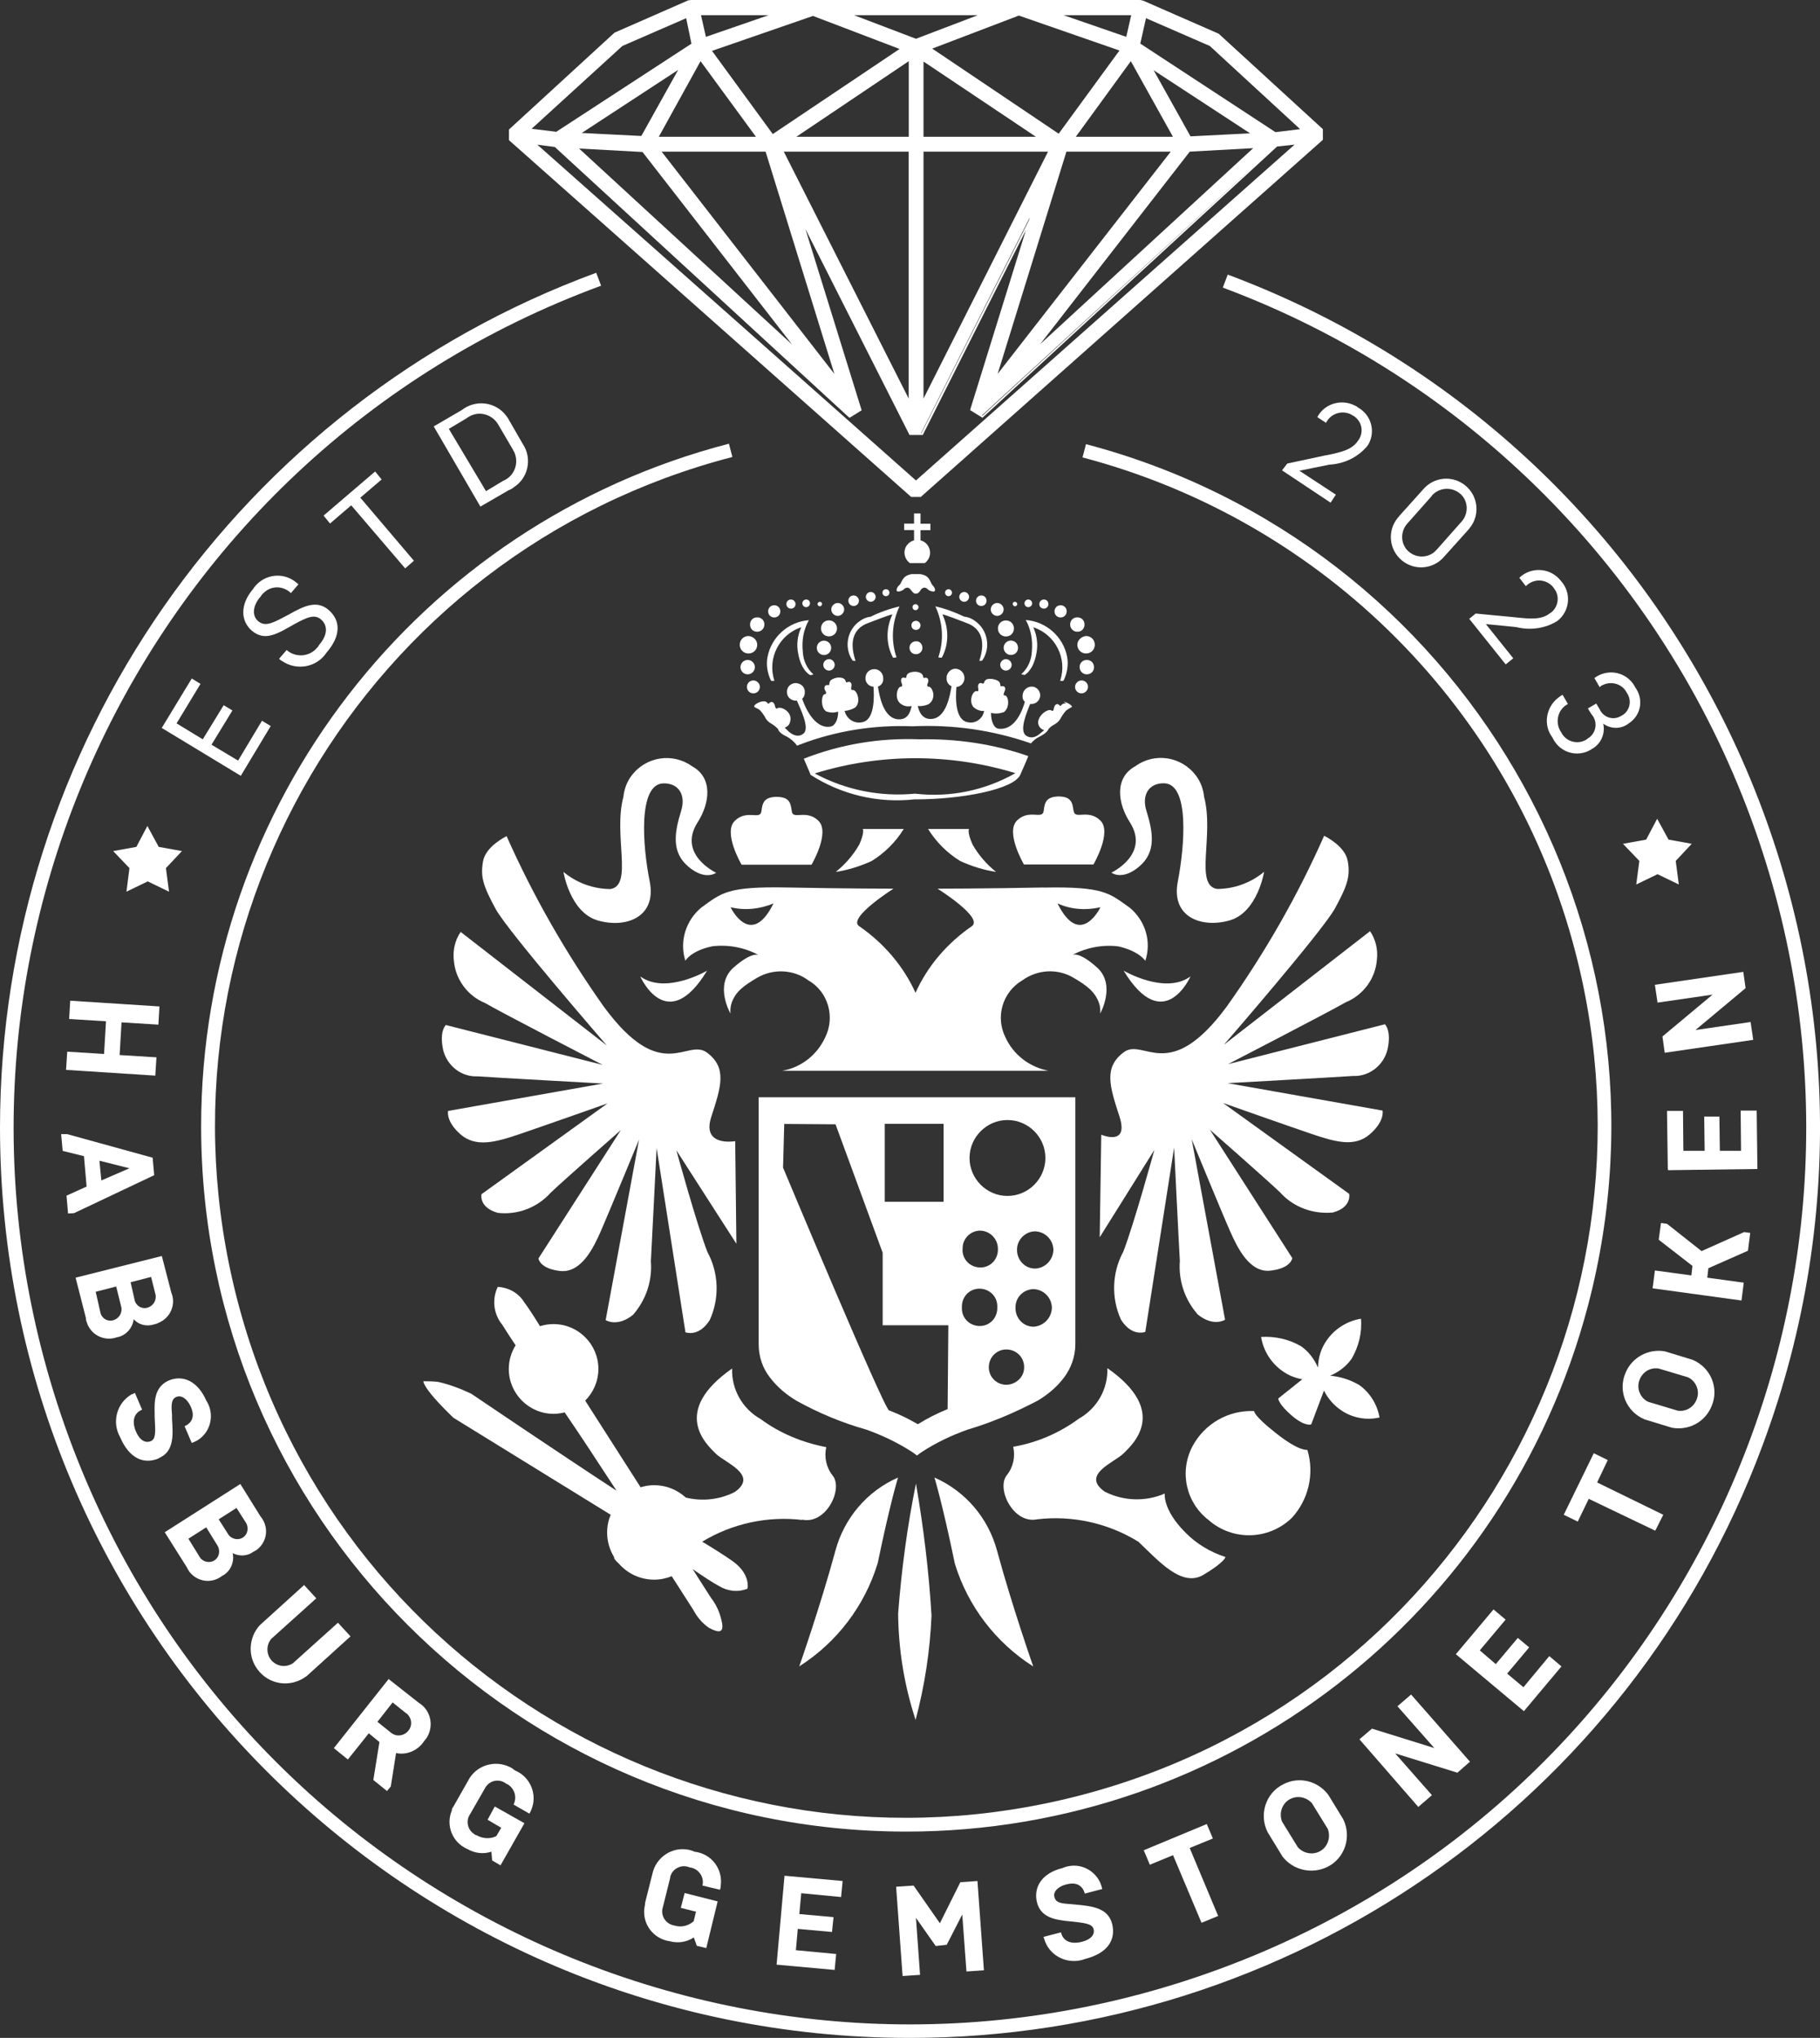 <svg xmlns="http://www.w3.org/2000/svg" id="Layer_2" data-name="Layer 2" viewBox="0 0 200.07 223.91"><rect x="0" y="0" width="200.07" height="223.91" fill="#333333" stroke="none"/><defs><style>      .cls-1 {        fill: #fff;        stroke-width: 0px;      }    </style></defs><g id="Layer_1-2" data-name="Layer 1"><g><polygon class="cls-1" points="7.39 115.55 7.26 117.55 17.07 118.18 17.2 116.17 13.15 115.92 13.36 112.33 17.41 112.58 17.53 110.58 7.72 109.95 7.6 111.96 11.65 112.21 11.44 115.8 7.39 115.55"></polygon><path class="cls-1" d="M7.47,133.33l.67-.04,8.81-4.17-.17-1.92-9.39-2.59h-.67l.17,1.84,2.34.58.29,3.34-2.21,1,.17,1.96ZM14.23,128.36l-3.09,1.34-.21-2.17,3.3.83Z"></path><path class="cls-1" d="M9.56,145.35c.46,1.34,1.92,2.05,3.26,1.59,1-.17,1.75-1,1.88-2,.54.63,1.42.83,2.21.58.17-.04.33-.08.5-.17,1.34-.54,1.96-2.05,1.42-3.34l-1.04-4.01-9.48,2.38,1.13,4.42c0,.17.04.38.13.54ZM16.61,140.3l.5,2c.08.58-.25,1.13-.79,1.34-.63.25-1.29-.08-1.5-.71l-.46-2.05,2.25-.58ZM12.77,141.34l.58,2.34c.08.58-.25,1.13-.79,1.34-.63.25-1.29-.08-1.5-.71l-.54-2.38,2.25-.58Z"></path><path class="cls-1" d="M17.45,160.21c1.67-.71,1.59-2.42,1.46-4.3v-.42c-.08-1-.13-1.75.46-2,.58-.25,1.21.21,1.59,1.04.38.79.38,1.71-.67,2.17l.79,1.84c.21-.08.42-.17.63-.29,1.5-.92,1.92-2.92.96-4.38-.92-2.09-2.55-2.88-4.17-2.17-1.5.71-1.54,2.21-1.5,3.55v.42c.08,1.59.17,2.42-.42,2.67s-1.21-.08-1.63-1.04c-.33-.75-.5-1.92.67-2.42l-.79-1.84c-.13.08-.25.13-.38.17-1.63.96-2.17,3.05-1.25,4.68,1,2.34,2.59,3.05,4.26,2.34Z"></path><path class="cls-1" d="M27.88,170.48c.17-.08.33-.17.46-.29,1.09-.92,1.21-2.5.29-3.59l-2.21-3.55-8.31,5.3,2.42,3.84c.08.17.17.33.29.5.88,1.13,2.46,1.34,3.59.46.92-.46,1.38-1.5,1.17-2.5.75.38,1.63.33,2.3-.17ZM23.63,171.4c-.5.38-1.25.25-1.63-.25l-1.29-2.09,1.96-1.25,1.29,2.09c.25.54.13,1.17-.33,1.5ZM25.13,168.64l-1.09-1.71,1.96-1.25,1.09,1.71c.25.54.13,1.17-.33,1.5-.5.38-1.25.25-1.63-.25Z"></path><path class="cls-1" d="M33.65,184.21l4.88-4.42-1.38-1.5-4.97,4.47c-.67.42-1.5.38-2.13-.13-.75-.63-.88-1.75-.25-2.55l4.97-4.47-1.34-1.46-4.88,4.42c-1.21,1.34-1.34,3.38-.25,4.84,1.25,1.71,3.63,2.05,5.34.79Z"></path><path class="cls-1" d="M42.54,196.78l.42-.5.58-3.67c1.13.25,2.34-.25,3.01-1.21.13-.17.25-.33.38-.5.79-1.29.42-3.01-.88-3.8l-3.33-2.62-6.02,7.59,1.54,1.25,2.3-2.88,1.17.96-.67,4.17,1.5,1.21ZM41.49,189.18l1.67-2.13,1.46,1.17s.04.04.08.04c.58.5.67,1.34.17,1.92s-1.34.67-1.92.17l-1.46-1.17Z"></path><polygon class="cls-1" points="42.7 184.46 42.71 184.47 42.79 184.38 42.7 184.46"></polygon><path class="cls-1" d="M58.19,199.28c.08-.13.13-.25.21-.42.71-1.67-.08-3.63-1.79-4.34-.21-.17-.38-.29-.58-.38-1.71-.83-3.76-.13-4.59,1.54l-1.59,2.8c-.13.17-.21.33-.17.42-.71,1.63.04,3.55,1.71,4.26.79.46,1.75.58,2.63.29l.08.96.92.54,2.63-4.63-3.26-1.84-.79,1.46,1.5.88-.54.92c-.67.33-1.46.29-2.13-.08-.13-.04-.25-.08-.33-.17-.71-.46-.92-1.46-.42-2.17l1.63-2.84c.04-.08.08-.17.17-.25.5-.67,1.5-.79,2.17-.25.04.04.13.04.17.08.75.46,1.04,1.42.63,2.21l1.75,1Z"></path><path class="cls-1" d="M79.15,207.63c.04-.13.08-.29.08-.46.25-1.84-1.04-3.51-2.88-3.72-.21-.08-.42-.17-.63-.21-1.84-.38-3.63.83-4.01,2.67l-.79,3.13c0,.17-.04.38-.08.58-.25,1.79,1,3.42,2.8,3.67.92.25,1.88.08,2.63-.42l.33.92,1.04.25,1.25-5.13-3.63-.92-.42,1.63,1.67.42-.25,1.04c-.54.5-1.34.71-2.05.5-.13-.04-.21-.04-.33-.08-.84-.29-1.29-1.17-1-2l.79-3.17c0-.13.04-.21.08-.33.33-.79,1.25-1.17,2.05-.83.08,0,.13.04.21.04.88.21,1.42,1.09,1.21,1.96l1.92.46Z"></path><polygon class="cls-1" points="92.46 208.43 92.63 206.67 86.24 206.09 85.37 215.86 91.75 216.44 91.92 214.69 87.49 214.27 87.7 211.93 91.46 212.27 91.63 210.64 87.87 210.3 88.08 208.01 92.46 208.43"></polygon><polygon class="cls-1" points="104.07 213.68 105.78 210.35 106.24 216.61 108.16 216.48 107.45 206.67 105.57 206.8 103.32 211.31 100.43 207.17 98.51 207.3 99.22 217.11 101.14 216.98 100.69 210.72 102.86 213.81 104.07 213.68"></polygon><path class="cls-1" d="M118.93,213.35c-.79.21-2,.21-2.3-1.04l-1.92.5c.04.13.08.25.17.5.67,1.75,2.67,2.59,4.42,1.92,2.46-.63,3.38-2.09,2.96-3.84-.46-1.75-2.13-1.96-4.01-2.13l-.42-.04c-1-.08-1.75-.08-1.92-.79-.17-.58.42-1.17,1.29-1.38.88-.25,1.75-.08,2.05,1l1.92-.5c-.04-.21-.13-.46-.21-.67-.71-1.59-2.55-2.34-4.17-1.63-2.21.54-3.21,2.05-2.8,3.76.42,1.63,1.88,1.88,3.21,2.05l.42.04c1.59.17,2.42.25,2.59.83.17.58-.25,1.17-1.29,1.42Z"></path><polygon class="cls-1" points="132.66 200.41 125.73 203.29 126.4 204.88 128.95 203.83 132.08 211.26 133.91 210.51 130.78 203.04 133.33 202 132.66 200.41"></polygon><path class="cls-1" d="M141.09,196.03c-1.96.96-2.71,3.34-1.75,5.26l1.63,2.67c1.13,1.5,3.21,2,4.93,1.17,1.96-.96,2.71-3.34,1.75-5.26l-1.63-2.67c-1.17-1.54-3.21-2.05-4.93-1.17ZM145.43,203.17c-.83.71-2.05.58-2.76-.21l-1.75-2.84c-.29-.79-.08-1.67.54-2.21.84-.71,2.05-.58,2.76.21l1.75,2.84c.29.79.08,1.67-.54,2.21Z"></path><polygon class="cls-1" points="161.59 193.56 155.12 186.18 153.62 187.47 157.67 192.06 150.82 189.93 149.44 191.1 155.91 198.53 157.41 197.24 153.37 192.65 160.21 194.77 161.59 193.56"></polygon><polygon class="cls-1" points="171.65 183.09 170.31 181.96 167.47 185.38 165.68 183.88 168.1 181 166.85 179.96 164.43 182.84 162.67 181.33 165.51 177.95 164.18 176.83 160.04 181.75 167.52 188.01 171.65 183.09"></polygon><polygon class="cls-1" points="175.2 159.67 171.9 166.43 173.44 167.18 174.65 164.68 181.96 168.18 182.84 166.43 175.57 162.88 176.74 160.42 175.2 159.67"></polygon><path class="cls-1" d="M188.14,154.53c.88-2-.08-4.3-2.09-5.13l-3.01-.92c-1.79-.33-3.63.63-4.34,2.34-.88,2,.08,4.3,2.09,5.13l3.01.92c1.84.33,3.63-.63,4.34-2.34ZM180.12,152.03c.17-1.09,1.13-1.84,2.21-1.67l3.21.96c.75.33,1.21,1.17,1.09,2-.17,1.09-1.13,1.84-2.21,1.67l-3.21-.96c-.75-.33-1.21-1.17-1.09-2Z"></path><polygon class="cls-1" points="192.15 137.42 192.4 135.46 191.73 135.37 187.05 137.46 183.25 134.46 182.59 134.37 182.34 136.21 186.05 139.09 185.93 140.13 181.92 139.59 181.67 141.55 191.44 142.89 191.69 140.93 187.68 140.38 187.8 139.34 192.15 137.42"></polygon><polygon class="cls-1" points="193.11 122.02 191.35 122.02 191.39 126.44 189.06 126.44 189.01 122.68 187.34 122.68 187.39 126.44 185.05 126.44 185.01 122.06 183.25 122.06 183.34 128.44 183.38 128.57 193.19 128.44 193.11 122.02"></polygon><polygon class="cls-1" points="191.64 106.78 181.92 108.2 182.21 110.16 188.26 109.28 182.75 113.88 183 115.67 192.73 114.25 192.44 112.29 186.38 113.17 191.89 108.57 191.64 106.78"></polygon><polygon class="cls-1" points="21.08 74.55 17.78 79.98 26.47 85.24 29.76 79.77 28.8 79.19 26.17 83.57 23.25 81.82 25.55 78.06 24.59 77.48 22.29 81.23 19.41 79.48 22.04 75.14 21.08 74.55"></polygon><path class="cls-1" d="M28.93,65.2c.83-.88,2.17-.88,3.05-.04l.83-.96c-.17-.13-.33-.29-.54-.42-1.5-1-3.51-.54-4.47.96-1.42,1.67-1.34,3.46-.17,4.51,1.21,1.04,2.3.71,4.05-.29l.67-.38c1.46-.79,2.25-1.13,2.96-.5.71.63.75,1.67-.25,2.8-.04.08-.08.17-.17.25-.83,1.04-2.38,1.17-3.38.29l-.83.96c.08.08.21.21.33.25,1.59,1.09,3.8.71,4.88-.92,1.63-1.88,1.54-3.55.25-4.68-1.29-1.13-2.71-.46-4.34.46l-.63.33c-1.38.75-2.13,1-2.8.42-.67-.58-.63-1.67.29-2.71.08-.13.17-.25.25-.33Z"></path><polygon class="cls-1" points="41.24 51.8 35.57 56.65 36.28 57.52 38.61 55.52 44.54 62.45 45.5 61.61 39.61 54.68 41.95 52.68 41.24 51.8"></polygon><path class="cls-1" d="M56.44,53.56c1.63-1,2.09-3.17,1.04-4.76l-1.54-2.67c-.08-.17-.21-.33-.33-.5-1.17-1.5-3.34-1.75-4.84-.58l-3.09,1.8,5.13,8.81,3.09-1.79c.21-.08.38-.17.54-.29ZM53.43,53.97l-4.09-6.85,1.96-1.17c.08-.08.21-.13.33-.21,1.13-.63,2.55-.17,3.17.96l1.59,2.71c.04.13.13.21.17.33.5,1.21-.04,2.59-1.25,3.09l-1.88,1.13Z"></path><path class="cls-1" d="M145.81,50.01l-4.3.92-.58.75,5.34,3.55.58-.88-4.01-2.63,3.3-.67c1.59-.08,3.09-.79,4.13-2,.04-.08.13-.17.17-.25.79-1.42.29-3.21-1.13-4.01-.08-.08-.21-.17-.33-.21-1.5-.79-3.38-.25-4.17,1.25l.96.63c.04-.13.13-.21.17-.29.63-.88,1.88-1.13,2.8-.5.08.04.17.08.25.17.79.63.92,1.79.29,2.59-.67,1-1.84,1.25-3.46,1.59Z"></path><path class="cls-1" d="M156.41,53.81l-2.59,2.88s-.08.13-.17.21c-1.17,1.42-.96,3.51.46,4.68,1.42,1.17,3.51.96,4.68-.46l2.59-2.88c.04-.08.13-.13.17-.21,1.17-1.42.96-3.51-.46-4.68-1.42-1.17-3.51-.96-4.68.46ZM160.59,57.4l-2.67,3.01s-.04,0-.04.04c-.79.88-2.17.92-3.05.13-.88-.79-.92-2.17-.13-3.05l2.67-3.01c.04-.08.08-.13.17-.21.88-.83,2.25-.79,3.09.04.83.83.79,2.21-.04,3.05Z"></path><path class="cls-1" d="M170.4,67.37c-.96.75-2.17.63-3.8.46l-4.38-.42-.71.58,4.01,5.01.83-.67-3.01-3.76,3.34.33c1.5.38,3.17.17,4.51-.67.08-.08.17-.13.25-.21,1.17-1.13,1.25-2.96.17-4.17-.08-.08-.17-.21-.25-.29-1.17-1.21-3.13-1.25-4.34-.08l.71.92c.08-.08.17-.13.25-.21.88-.67,2.13-.5,2.8.38.04.08.13.17.17.25.54.83.29,2-.54,2.55Z"></path><path class="cls-1" d="M174.49,81.19c-.08.04-.17.13-.29.17-.96.46-2.13.04-2.59-.92-.04-.04-.08-.13-.13-.21-.54-1.04-.17-2.34.88-2.88l-.58-1c-.13.04-.25.13-.46.29-1.38,1.04-1.71,3.01-.67,4.38.08.17.17.33.29.5.92,1.34,2.76,1.67,4.09.75.96-.54,1.46-1.67,1.21-2.76.79.58,1.88.63,2.71.04.08-.08.21-.13.29-.21,1.21-.92,1.42-2.63.5-3.84-.04-.13-.17-.29-.25-.42-1-1.34-2.88-1.59-4.22-.58l.58,1c.08-.08.17-.17.29-.21.96-.5,2.17-.17,2.67.79.04.08.08.13.13.21.46.83.17,1.88-.67,2.34-.08.04-.17.08-.25.13-.83.38-1.8,0-2.17-.83l-.38-.63-.92.54.42.67c.08.08.17.21.21.29.46.83.17,1.92-.71,2.38Z"></path><path class="cls-1" d="M100.18,54.6h1.04l44.16-39.2.04-.04v-1.17l-11.4-10.44-.04-.04L125.69.08l-.33-.08h-49.38l-.33.04-8.1,3.55-11.6,10.64v1.17l44.21,39.2h.04ZM125.98,2l7.01,3.05,9.93,9.14-2.71.33-14.86-9.73.63-2.8ZM115.21,16.66l-13.69,27.13v-27.13h13.69ZM101.52,15.03V6.76l12.36,8.27h-12.36ZM113.21,23.88l-.1.32-11.84,23.43h-.04l11.98-23.75ZM117.22,16.66h11.48l-19.03,24.42,7.56-24.42ZM128.95,15.03h-10.69l6.05-8.31,4.63,8.31ZM126.82,7.72l10.6,6.93-6.55.33-4.05-7.26ZM114.34,37.82l16.45-21.16,6.97-.38-23.42,21.54ZM137.37,18.68l-29.38,26.99-.05-.03,29.42-26.96ZM124.35,1.67l-.54,2.38-6.89-2.38h7.43ZM123.06,5.55l-6.68,9.14-13.9-9.35,9.52-3.63,11.06,3.84ZM107.49,1.67l-6.8,2.59-6.8-2.59h13.61ZM70.63,16.7l16.45,21.16-23.42-21.54,6.97.38ZM63.95,14.61l10.6-6.93-4.05,7.26-6.55-.33ZM72.72,16.66h11.44l7.56,24.42-18.99-24.42ZM87.98,23.97l-.03-.1.05.09h-.02ZM86.16,16.66h13.73v27.13l-13.73-27.13ZM87.54,15.03l12.36-8.31v8.31h-12.36ZM98.89,5.38l-13.94,9.35-6.68-9.14,11.1-3.84,9.52,3.63ZM84.49,1.67l-6.89,2.38-.54-2.38h7.43ZM83.11,15.03h-10.69l4.59-8.31,6.09,8.31ZM68.42,5.05l7.01-3.05.58,2.8-14.86,9.68-2.71-.33,9.98-9.1ZM60.99,16.15l32.39,29.76,1.34-.83-6.18-19.91,11.4,22.54.04.08h1.46l11.33-22.49-6.11,19.69v.08l1.34.83,32.39-29.8,1.92-.21-41.62,36.9L59.07,15.9l1.92.25Z"></path><path class="cls-1" d="M134.96,30.18l-.54,1.42c26.92,10.02,48.13,31.35,58.06,58.32,18.78,51.05-7.43,107.7-58.48,126.44-51.05,18.74-107.7-7.39-126.44-58.48C-11.19,106.78,14.99,50.18,66.08,31.39l-.54-1.42C26.17,44.46.04,81.94,0,123.85c0,55.23,44.79,100.06,100.02,100.06,41.79,0,79.15-25.92,93.71-65.04,19.33-51.76-7.01-109.37-58.77-128.7Z"></path><path class="cls-1" d="M96.47,171.82c1.42-6.85,2.25-9.48,2.25-9.48-3.42,1.5-5.93,4.47-6.89,8.06-1.67,6.14-3.97,12.69-3.97,12.69,4.13-2.63,7.18-6.64,8.6-11.27Z"></path><path class="cls-1" d="M113.58,183.09s-2.3-6.55-3.97-12.69c-.96-3.59-3.46-6.55-6.89-8.06,0,0,.83,2.63,2.25,9.48,1.42,4.63,4.47,8.64,8.6,11.27Z"></path><path class="cls-1" d="M102.4,177.49c-.29-4.84-.88-9.68-1.71-14.49-.96,4.72-1.59,9.48-1.96,14.28.04,3.97.67,7.89,1.92,11.69,1-3.76,1.59-7.6,1.75-11.48Z"></path><path class="cls-1" d="M125.19,169.44c2.17,2.05,4.72,5.01,7.1,3.59,2.38-1.42,2.42-1.96,2.42-1.96-1.67-.54-3.21-1.46-4.42-2.71-2.5-2.5-2.25-4.26-2.25-4.26-2.13.92-4.55.83-6.6-.21-2.67-1.88,1.09-3.21,2.09-4.22,1-1,5.01-4.59-1.8-9.35.08,2.3-1.13,4.42-3.13,5.55-2.09,1.54-4.55,2.63-7.22,3.09.25,1.09,0,2.25-.71,3.13-1.17,1.46.71,5.38,3.34,4.84,3.88-.46,7.85.42,11.19,2.5Z"></path><path class="cls-1" d="M142.01,166.77c1.84-2,2.5-4.84,1.71-7.47,0,0-.88.21-3.46-1.84-2.55-2-2.38-2.42-2.38-2.42-2.84-.13-5.47,1.38-6.8,3.88-1.46,2.8-.71,6.18,1.79,8.1,2.63,2.3,6.6,2.21,9.14-.25Z"></path><path class="cls-1" d="M145.54,152.78c.43.87,1.08,1.62,1.89,2.17,1.21.83,2.76,1.13,4.22.79-.25-1.42-1.04-2.71-2.21-3.55-.99-.59-2.09-.94-3.22-1.04.93-.39,1.76-1.02,2.35-1.84.79-1.34,1.17-2.88,1.04-4.42-1.54.25-2.92,1.13-3.8,2.42-.59.85-.9,1.87-.92,2.91l-.04-.03c-.39-.89-1-1.69-1.8-2.26-1.34-.79-2.88-1.13-4.42-1.04.25,1.54,1.13,2.92,2.42,3.8.63.44,1.35.72,2.11.85l-2.65,2.12s.04.63,1.5,1.88c1.46,1.25,2.13.96,2.13.96l1.4-3.71Z"></path><path class="cls-1" d="M88.2,166.97c2.63.54,4.51-3.38,3.34-4.84-.71-.88-.96-2.05-.71-3.13-2.63-.5-5.13-1.54-7.22-3.09-2-1.13-3.21-3.26-3.13-5.55-6.8,4.76-2.8,8.35-1.8,9.35,1,1,4.76,2.34,2.09,4.22-1.67.85-3.58,1.05-5.38.61-.92-.84-2.14-1.36-3.47-1.36-.52,0-1.02.08-1.5.23l-6.09-9.52c.89-.89,1.45-2.13,1.45-3.48,0-2.71-2.21-4.93-4.93-4.93-.52,0-1.02.08-1.49.23-.68-1.1-1.31-2.08-1.72-2.61-.63-1.04-1.71-1.63-2.92-1.71-.67,1.38-.46,3.01.5,4.17.47.76.96,1.51,1.46,2.25-.47.76-.75,1.64-.75,2.6,0,2.71,2.21,4.93,4.93,4.93.42,0,.82-.06,1.21-.16,1.4,2.03,3.52,5.25,5.71,8.61-6.37-4.16-15.98-10.66-15.98-10.66-1.13-.54-2.34-1-3.59-1.29-.54-.08-1.13-.08-1.67-.08,0,0-.04.33.88,1.46s2.42,2.55,2.42,2.55l17.29,10.66c-.25.6-.39,1.26-.39,1.95,0,1,.29,1.94.79,2.74-.01,0-.03.01-.04.02,0,0,.02.19.53.65.95,1.08,2.33,1.77,3.89,1.77.68,0,1.34-.14,1.93-.38,1.42,2.2,2.36,3.68,2.36,3.68.42.79,1,1.5,1.75,2,1.09.58,1.75.63,1.34-.92-.21-.88-.58-1.67-1.13-2.38l-2.02-3.16c1.15.79,2.25,1.52,2.9,1.86.96.58,2.09.71,3.13.29,0,0,.42-1.67-1.84-3.17-1.03-.7-2.08-1.36-3.14-1.99,3.3-2,7.18-2.84,10.99-2.39Z"></path><path class="cls-1" d="M114.04,153.91c1.13-.67,2.13-1.5,2.92-2.55.79-1.04,1.25-2.34,1.25-3.67v-27.13h-34.81v27.13c0,1.34.42,2.63,1.25,3.67.79,1.04,1.79,1.88,2.92,2.55,2.42,1.34,5.01,2.42,7.68,3.17,1.75.63,3.42,1.42,4.97,2.42l.25.17.33.25.33-.25.25-.17c1.54-1,3.21-1.79,4.97-2.42,2.67-.79,5.22-1.88,7.68-3.17ZM110.58,152.15c-1.09-.04-1.92-.92-1.88-2,.04-1.09.92-1.92,2-1.88,1.09.04,1.92.92,1.88,2,0,1.04-.92,1.88-2,1.88ZM113.63,145.77c-1.13,0-2-.92-2-2.05v-.08c0-1.13.92-2,2-2,1.09.04,1.96.92,2,2,0,1.13-.88,2.05-2,2.13ZM115.8,137.29c0,1.09-.88,2.05-2,2.09-1.13,0-2-.92-2-2.05v-.04c0-1.09.92-2,2-2,1.09.04,1.96.92,2,2ZM110.75,123.06c2.3,0,4.17,1.88,4.17,4.17s-1.88,4.17-4.17,4.17-4.17-1.88-4.17-4.17,1.88-4.17,4.17-4.17ZM105.82,137.21c-.04-1.04.79-1.96,1.88-2,1.13,0,2,.92,2,2,.04,1.09-.75,2-1.84,2.05-1.09.04-2-.75-2.05-1.84v-.21ZM97.26,123.48h6.47v8.56h-6.47v-8.56ZM104.15,154.83c-1.13.46-2.21,1-3.21,1.63h-.08c-1-.58-2.05-1.09-3.13-1.5-.58-.21-11.65-26.67-11.65-26.67l.13-4.8,5.64.04,5.18,14.11v7.97h7.22l-.08,9.23ZM105.74,143.64c-.04-1.09.75-2,1.84-2.05,1.09-.04,2,.75,2.05,1.84v.21c.04,1.09-.75,2-1.84,2.05-1.09.04-2-.75-2.05-1.84v-.21Z"></path><path class="cls-1" d="M70.38,107.28s2.92,6.64,7.35-.63c0,0-4.55,2.67-7.35.63Z"></path><path class="cls-1" d="M130.87,107.28c-2.8,2.05-7.35-.63-7.35-.63,4.42,7.26,7.35.63,7.35.63Z"></path><path class="cls-1" d="M114.71,97.51c-6.68.13-11.65.13-11.65.13,0,0,5.13,3.21,3.76,4.13-2.67,1.84-4.84,4.34-6.18,7.31-1.34-2.96-3.51-5.47-6.18-7.31-1.38-.88,3.76-4.13,3.76-4.13,0,0-5.01,0-11.65-.13-6.64-.13-7.22.58-9.48,2.21-1.71,1.42-2.42,3.72-1.75,5.84,0,0,.58-1.09,2.96-1.59,1.75-.21,3.55.13,5.09.96-.08-.04-.83-.33-2.8,1.42-2.09,1.92-.29,5.01-.29,5.01-.04-.38,0-.79.13-1.17.42-1.25,1.38-1.92,2.8-2.76,1.79-1.04,4.01-.92,5.64.29,2.17,1.25,2.96,4.01,1.84,6.26-.88,1.92-2.63,3.3-4.72,3.67h29.26c-2.09-.42-3.84-1.75-4.72-3.67-1.13-2.25-.33-4.97,1.84-6.26,1.67-1.21,3.88-1.34,5.64-.29,1.42.83,2.34,1.5,2.8,2.76.13.38.17.79.13,1.17,0,0,1.75-3.09-.29-5.01-1.68-1.53-2.46-1.53-2.72-1.45,1.53-.8,3.29-1.13,5.01-.92,2.34.54,2.96,1.59,2.96,1.59.71-2.13,0-4.42-1.71-5.84-2.25-1.59-2.8-2.34-9.48-2.21ZM80.31,99.68c1.59.38,3.21.21,4.72-.42-2.5,5.05-4.72.42-4.72.42ZM120.97,99.68s-2.21,4.63-4.72-.42c1.46.67,3.13.79,4.72.42Z"></path><path class="cls-1" d="M81.53,95.01h7.68s2.09-3.55.75-4.84c-1.34-1.29-2.8-.04-2.92-1.04-.12-.96-.29-1.53-1.59-1.58h0s-.05,0-.08,0c-.03,0-.05,0-.08,0h0c-1.3.06-1.47.63-1.59,1.59-.13,1-1.59-.25-2.92,1.04-1.34,1.29.75,4.84.75,4.84Z"></path><path class="cls-1" d="M118.01,89.08c-.12-.95-.29-1.52-1.54-1.57h0s-.07,0-.1,0c-.04,0-.07,0-.1,0h0c-1.26.07-1.43.64-1.54,1.59-.13,1-1.59-.25-2.92,1.04-1.34,1.29.75,4.84.75,4.84h7.64s2.09-3.55.75-4.84c-1.34-1.29-2.8-.04-2.92-1.04Z"></path><path class="cls-1" d="M99.35,91.08h-4.51s.25.29-.38,1.71c-.67,1.17-1.54,2.17-2.59,3.01,1.38-.21,2.71-.63,3.97-1.21,1.42-.88,2.63-2.09,3.51-3.51Z"></path><path class="cls-1" d="M102.02,91.08c.88,1.42,2.09,2.63,3.51,3.51,1.25.58,2.59,1,3.97,1.21-1.04-.83-1.92-1.84-2.59-3.01-.63-1.42-.38-1.71-.38-1.71h-4.51Z"></path><path class="cls-1" d="M67.12,97.68c-1.88,0-3.72-.67-5.18-1.88,0,0,.71,4.47,3.8,5.34,3.09.88,6.47-.38,5.68-4.3-.79-3.92-1.29-10.69,1.5-10.77,1.67-.04,2.5,1.25,1.96,3.01-.75,2.42-1.09,4.55.79,6.14,1.88,1.59,3.05.67,3.05.67,0,0-4.26-2-2.05-5.51,1.38-2.13,1.71-4.93-.58-6.18-2.13-1.54-5.09-1.09-6.68,1.04-.5.67-.79,1.46-.88,2.3-1.13,4.26,1.09,9.73-1.42,10.14Z"></path><path class="cls-1" d="M122.18,95.88s1.17.92,3.05-.67,1.54-3.72.79-6.14c-.54-1.75.29-3.05,1.96-3.01,2.8.08,2.25,6.89,1.5,10.77-.79,3.92,2.59,5.18,5.68,4.3,3.09-.88,3.8-5.34,3.8-5.34-1.46,1.21-3.3,1.88-5.18,1.88-2.5-.42-.29-5.89-1.42-10.14-.08-.83-.38-1.63-.88-2.3-1.59-2.13-4.55-2.59-6.68-1.04-2.3,1.25-1.96,4.05-.58,6.18,2.21,3.51-2.05,5.51-2.05,5.51Z"></path><path class="cls-1" d="M48.71,115.34c.42,1.75,2,3.01,3.8,2.92,1.71.13,13.78.79,13.78.79l-17.03,3.01s-.29,1.13,1.38,2.59c1.67,1.42,3.76.88,6.47-.04,2.71-.92,9.68-3.38,9.68-3.38l-13.86,9.98s-.33,1.46,1.8,2.05c2.17.25,4.34-.58,5.8-2.21,1.25-1.21,7.72-6.89,7.72-6.89l-9.06,14.11s.13,1.13,2.42,1.38c2.3.21,3.63-2.55,4.42-4.34.79-1.8,4.22-10.1,4.22-10.1l-3.67,19.83s1.25.83,3.01-.58c1.42-1.63,2.13-3.72,1.96-5.89.08-1.38.63-12.44.63-12.44l3.17,20.25s1.46.58,2.67-1.34c1.09-2.38,1-5.18-.25-7.47-1.17-3.01-3.42-11.19-3.42-11.19l6.6,10.27-.13-11.27s-3.72.67-2.63-2.67c1.09-3.34,1.75-5.39-.46-7.05-2.21-1.67-4.97,3.63-11.35-5.05-4.17-5.89-7.76-12.15-10.69-18.74,0,0-2.3,1.09-2.59,2.76s-.04,2.63,1.42,5.3c1.5,2.63,12.19,14.94,12.19,14.94l-16.07-12.48c-.63.92-.88,2.05-.75,3.13.17,2.09,1.5,3.88,3.42,4.68,1.88,1.09,12.94,6.8,12.94,6.8l-17.24-4.38s-.75.67-.29,2.75Z"></path><path class="cls-1" d="M148.15,94.59c-.29-1.67-2.59-2.76-2.59-2.76-2.92,6.6-6.51,12.86-10.69,18.74-6.39,8.68-9.14,3.38-11.35,5.05-2.21,1.67-1.54,3.72-.46,7.05,1.09,3.34-2,2-2,2l-.17,11.27,6.01-9.6s-2.25,8.18-3.42,11.19c-1.25,2.3-1.34,5.09-.25,7.47,1.21,1.92,2.67,1.34,2.67,1.34l3.17-20.25s.54,11.06.63,12.44c-.17,2.17.54,4.26,1.96,5.89,1.75,1.42,3.01.58,3.01.58l-3.67-19.83s3.42,8.31,4.22,10.1c.79,1.79,2.13,4.59,4.42,4.34,2.3-.25,2.42-1.38,2.42-1.38l-9.06-14.11s6.47,5.68,7.72,6.89c1.46,1.63,3.63,2.42,5.8,2.21,2.13-.58,1.79-2.05,1.79-2.05l-13.86-9.98s6.97,2.46,9.68,3.38c2.71.92,4.8,1.5,6.47.04,1.67-1.46,1.38-2.59,1.38-2.59l-17.03-3.01s12.06-.67,13.78-.79c1.79.08,3.38-1.17,3.8-2.92.46-2.09-.29-2.76-.29-2.76l-17.24,4.38s11.06-5.72,12.94-6.8c1.92-.79,3.26-2.59,3.42-4.68.13-1.09-.13-2.21-.75-3.13l-16.07,12.48s10.69-12.31,12.19-14.94c1.46-2.67,1.71-3.63,1.42-5.3Z"></path><path class="cls-1" d="M100.48,56.4v1.13h-1.09v.71h1.09v1.13c-.31.08-.59.26-.79.54-.46.63-.29,1.5.33,1.96h1.63c.13-.08.25-.21.33-.33.46-.63.29-1.5-.33-1.96-.14-.1-.3-.17-.46-.21v-1.12h1.09v-.71h-1.09v-1.13h-.71Z"></path><path class="cls-1" d="M98.81,64.33c-.21.21-.42.67-.04.67.25-.04.5-.13.67-.33.13-.08.42-.25.71.17.17.21.29.38.46.38h.13c.17,0,.33-.17.46-.38.29-.42.58-.25.71-.17.17.21.42.29.67.33.38,0,.17-.46-.04-.67-.33-.33-.25-1.09-1.38-1.25h-.96c-1.13.21-1,.96-1.38,1.25Z"></path><path class="cls-1" d="M100.64,67.04c.17,0,.33-.13.33-.33s-.17-.33-.33-.33-.33.13-.33.33c0,.17.13.33.33.33Z"></path><path class="cls-1" d="M100.69,69.21c.29,0,.5-.21.5-.5s-.25-.5-.5-.5c-.29,0-.5.21-.5.5s.21.5.5.5Z"></path><path class="cls-1" d="M100.69,71.88c.38,0,.71-.29.71-.71s-.33-.75-.71-.71c-.38,0-.71.29-.71.71,0,.38.29.71.71.71Z"></path><path class="cls-1" d="M93.71,72.55c.04.08.33.08.33.04-.79-2.38,0-3.63,1.38-4.13,2.38-.92,2.71-1,2.67-.92-.71,1.5-.71,3.26.08,4.72.13,0,.25,0,.38-.04-.63-1.84-.5-3.84.33-5.59-1.09.25-2.17.63-3.17,1.13-.42.04-.83.21-1.17.46-1.42.96-1.79,2.92-.83,4.34Z"></path><path class="cls-1" d="M84.74,74.76c.04.08.42.08.38,0-.79-2.42.54-5.05,2.96-5.84-.42.92-.54,1.92-.33,2.92.29,1.63,1.09,2.25,1.34,2.34.13-.04.25-.04.33-.08-.71-.63-1.13-1.54-1.17-2.5-.13-1.21.08-2.42.67-3.46-2.25.17-4.13,1.84-4.55,4.05-.17.88,0,1.79.38,2.59Z"></path><path class="cls-1" d="M90.25,69.04c0,.5.38.88.88.88s.88-.38.88-.88-.42-.88-.88-.88c-.5,0-.88.38-.88.88Z"></path><path class="cls-1" d="M81.32,70.84c0,.54.42.96.96.96s.96-.42.96-.96c0-.5-.42-.92-.96-.96-.54,0-.96.42-.96.96Z"></path><path class="cls-1" d="M90.58,71.97c.46,0,.79-.38.79-.79,0-.46-.38-.79-.79-.79-.46,0-.79.38-.79.79,0,.46.38.79.79.79Z"></path><circle class="cls-1" cx="82.19" cy="73.3" r=".79"></circle><path class="cls-1" d="M92.8,66.96c0-.38-.33-.71-.71-.71s-.71.33-.71.71.33.71.71.71.71-.33.71-.71Z"></path><path class="cls-1" d="M83.24,67.83c-.46,0-.79.33-.79.79s.33.79.79.79.79-.38.79-.79c0-.46-.33-.79-.79-.79Z"></path><path class="cls-1" d="M94.42,66c0-.29-.25-.58-.58-.58s-.58.25-.58.58.25.58.58.58.58-.25.58-.58Z"></path><path class="cls-1" d="M85.78,67.17c0-.38-.29-.67-.67-.67-.38,0-.67.29-.67.67s.29.67.67.67.67-.29.67-.67Z"></path><path class="cls-1" d="M96.26,65.58c0-.29-.25-.54-.54-.54s-.54.25-.54.54.25.54.54.54.54-.25.54-.54Z"></path><path class="cls-1" d="M87.45,66.37c0-.25-.21-.5-.5-.5s-.5.21-.5.5.21.5.5.5.5-.21.5-.5Z"></path><circle class="cls-1" cx="97.39" cy="65.12" r=".38"></circle><path class="cls-1" d="M89.04,66.29c0-.25-.17-.42-.42-.42s-.42.21-.42.42c0,.25.21.42.42.42.25,0,.42-.21.42-.42Z"></path><path class="cls-1" d="M90.12,66.12c-.13,0-.25.13-.25.25s.13.25.25.25.25-.13.25-.25c0-.17-.13-.25-.25-.25Z"></path><path class="cls-1" d="M82.82,76.18c.38,0,.71-.29.71-.71,0-.38-.33-.71-.71-.71s-.71.29-.71.71c0,.38.29.71.71.71Z"></path><path class="cls-1" d="M91.13,72.42c-.33,0-.63.29-.63.63s.29.63.63.63.63-.29.63-.63-.29-.63-.63-.63Z"></path><path class="cls-1" d="M103.15,72.22c.13.04.25.04.38.04.79-1.46.79-3.21.08-4.72-.04-.08.29,0,2.67.92,1.38.5,2.17,1.75,1.38,4.13,0,.04.29.04.33-.04.96-1.42.58-3.38-.83-4.34-.33-.25-.75-.42-1.17-.46-1.04-.5-2.09-.88-3.17-1.13.83,1.75.96,3.76.33,5.59Z"></path><path class="cls-1" d="M112.58,74.18c.25-.08,1.04-.71,1.34-2.34.21-1,.08-2-.33-2.92,2.42.79,3.76,3.42,2.96,5.84-.04.08.33.08.38,0,.38-.79.54-1.71.38-2.59-.42-2.21-2.3-3.88-4.55-4.05.58,1.04.79,2.25.67,3.46-.04.96-.46,1.88-1.17,2.5.13.04.25.04.33.08Z"></path><path class="cls-1" d="M110.58,68.17c-.5,0-.88.38-.88.88s.38.88.88.88.88-.38.88-.88-.38-.88-.88-.88Z"></path><path class="cls-1" d="M119.39,69.88c-.5.04-.96.46-.96.96,0,.54.42.96.96.96s.96-.42.96-.96-.42-.96-.96-.96Z"></path><path class="cls-1" d="M111.91,71.17c0-.42-.33-.79-.79-.79s-.79.38-.79.79.33.79.79.79.79-.33.79-.79Z"></path><path class="cls-1" d="M119.47,74.09c.46,0,.79-.33.79-.79s-.33-.79-.79-.79-.79.33-.79.79c0,.42.33.79.79.79Z"></path><path class="cls-1" d="M109.62,66.25c-.38,0-.71.33-.71.71s.33.71.71.71.71-.33.71-.71-.33-.71-.71-.71Z"></path><path class="cls-1" d="M118.43,67.83c-.46,0-.79.33-.79.79,0,.42.33.79.79.79s.79-.33.79-.79-.33-.79-.79-.79Z"></path><path class="cls-1" d="M108.45,66c0-.33-.25-.58-.58-.58s-.58.29-.58.58c0,.33.25.58.58.58s.58-.25.58-.58Z"></path><path class="cls-1" d="M117.26,67.17c0-.38-.29-.67-.67-.67-.38,0-.67.29-.67.67s.29.67.67.67.67-.29.67-.67Z"></path><path class="cls-1" d="M106.53,65.58c0-.29-.25-.54-.54-.54s-.54.25-.54.54.25.54.54.54.54-.25.54-.54Z"></path><path class="cls-1" d="M115.25,66.37c0-.29-.21-.5-.5-.5s-.5.25-.5.5c0,.29.21.5.5.5s.5-.21.5-.5Z"></path><path class="cls-1" d="M104.65,65.12c0-.21-.17-.38-.38-.38s-.38.17-.38.38.17.38.38.38.38-.17.38-.38Z"></path><path class="cls-1" d="M113.46,66.29c0-.21-.17-.42-.42-.42-.21,0-.42.17-.42.42,0,.21.17.42.42.42.21,0,.42-.17.42-.42Z"></path><path class="cls-1" d="M111.58,66.12c-.17,0-.25.08-.25.25,0,.13.13.25.25.25s.25-.13.25-.25-.13-.25-.25-.25Z"></path><path class="cls-1" d="M118.18,75.47c0,.42.33.71.71.71s.71-.33.71-.71c0-.42-.33-.71-.71-.71s-.71.33-.71.71Z"></path><path class="cls-1" d="M110.58,72.42c-.33,0-.63.29-.63.63s.29.63.63.63.63-.29.63-.63-.29-.63-.63-.63Z"></path><path class="cls-1" d="M83.82,77.06c-.46.08-.92.38-.92.54s.33.17.67.46c.25.29.46.58.63.92.42.58.63.42,1.25,1.04l.08.08s.04.42.96.83c.46.25.83.58,1.13,1l.33-.13c3.92-1.5,8.14-2.17,12.36-2,4.42-.21,8.85.42,13.02,1.88.25-.29.54-.54.88-.71.88-.42,1.04-.83,1.04-.83l.04-.08c.58-.58.83-.42,1.25-1.04.17-.33.38-.63.63-.92.33-.29.67-.38.67-.46,0-.13-.46-.46-.92-.54l.29.21c-.54-.13-.54.38-.71.21-.33-.38-.58,0-.63.21-.04.21-.08.5-.29.33-.33-.25-1.5.5-1.46,1.38.04.38.29.67.67.79-.04.04-.42.33-.42.33,0,0-.79.83-1.59.25-.79-.58.17-2.71.46-3.46h.13c.38,0,.71-.21.88-.54.25-.5,0-1.09-.46-1.29-.13-.08-.29-.08-.46-.08-.54.04-.96.54-.92,1.09v.08c0,.21.13.38.25.5-.21.75-1,3.13-2.84,2.96-.58-.04-.88-.83-.88-1.75.46.13.96.08,1.42-.08.71-.54.5-1.84.08-1.84-.21,0-.08-.25,0-.46.08-.17.17-.63-.38-.54-.21.04.08-.38-.42-.63-.33-.17-.71-.21-1.04-.17-.54.13-.33.58-.58.5-.46-.21-.54.21-.5.42.04.21.08.5-.13.42-.42-.13-.96,1.04-.38,1.75.33.29.75.46,1.17.42-.13.83-.92,1.42-1.75,1.25-1.5-.21-1.38-2.84-1.29-3.88.5-.04.88-.46.88-.96v-.04c0-.42-.29-.83-.71-.96-.5-.17-1.04.13-1.21.67-.04.08-.04.17-.04.29-.04.38.17.75.54.92-.17,1-.58,3.46-2.17,3.59-1.13.08-1.42-.92-1.54-1.42.42.04.83-.04,1.21-.21.92-.67.38-1.96-.04-1.92-.21,0-.13-.25-.04-.46.08-.21.04-.63-.42-.5-.21.08.04-.38-.5-.58-.33-.13-.71-.13-1.09,0-.54.21-.25.63-.5.58-.5-.17-.5.29-.42.5.08.21.17.46-.04.46-.42-.04-.83,1.46.08,1.96.33.21.71.25,1.09.17-.13.5-.33,1.54-1.5,1.46-1.63-.13-2.05-2.59-2.21-3.59.38-.13.63-.5.58-.92,0-.38-.21-.75-.58-.92-.5-.21-1.09,0-1.29.5-.04.13-.08.25-.08.38-.04.5.38.96.88.96.08,1.04.17,3.72-1.29,3.92-.83.17-1.67-.38-1.88-1.25.42-.04.83-.17,1.17-.38.71-.67.13-2-.29-1.92-.21.04-.17-.21-.13-.42.04-.21-.04-.63-.5-.42-.21.08,0-.38-.58-.5-.38-.08-.75,0-1.04.17-.5.25-.17.67-.42.63-.5-.08-.46.38-.38.54.13.17.21.46,0,.46-.42,0-.5,1.63.21,1.92.42.13.83.13,1.25,0,0,.92-.38,1.54-.79,1.63-1.84.38-2.92-2.3-3.17-3.05.21-.17.29-.42.29-.67.04-.46-.25-.88-.71-1-.5-.17-1.09.13-1.21.63-.08.25-.04.5.04.71.17.33.5.54.88.54h.13c.29.71,1.5,3.05.71,3.63-.79.63-1.67-.29-1.67-.29l-.38-.38c.29-.08.5-.29.58-.58.38-1.17-1.04-1.8-1.38-1.54-.17.13-.25-.13-.29-.33-.04-.21-.29-.58-.63-.21-.17.17-.17-.33-.71-.21Z"></path><path class="cls-1" d="M100.6,87.83c5.09,0,10.85-1.09,11.56-2.71,0,0,.67-1.5.83-1.92l.04-.13c-3.84-1.34-7.89-1.92-11.98-1.84-4.34-.17-8.64.54-12.69,2.13.24.56.7,1.63.74,1.73l-.03.02c3.42,2.21,7.47,3.17,11.52,2.71ZM111.62,84.95c-3.34,1.9-7.2,2.7-11.02,2.25-3.83.37-7.65-.4-11.04-2.22,7.17-2.22,14.89-2.23,22.06-.03Z"></path><path class="cls-1" d="M119.01,50.26c26.59,7.01,47.3,27.8,54.18,54.39,10.52,40.62-13.9,82.11-54.52,92.63-40.62,10.52-82.07-13.86-92.59-54.48-10.52-40.62,13.86-82.07,54.43-92.59l-.38-1.46c-34.15,8.85-58.02,39.7-58.02,75.01,0,42.79,34.73,77.48,77.52,77.48,35.19,0,65.95-23.71,74.93-57.77,10.9-41.37-13.82-83.78-55.18-94.67l-.38,1.46Z"></path><polygon class="cls-1" points="16.2 90.75 14.99 93.05 12.44 93.51 14.23 95.38 13.9 97.97 16.24 96.84 18.58 97.97 18.24 95.38 20 93.51 17.45 93.05 16.2 90.75"></polygon><polygon class="cls-1" points="183.42 92.25 182.17 89.96 180.96 92.25 178.41 92.71 180.21 94.59 179.87 97.18 182.21 96.05 184.55 97.18 184.21 94.59 185.97 92.71 183.42 92.25"></polygon></g></g></svg>